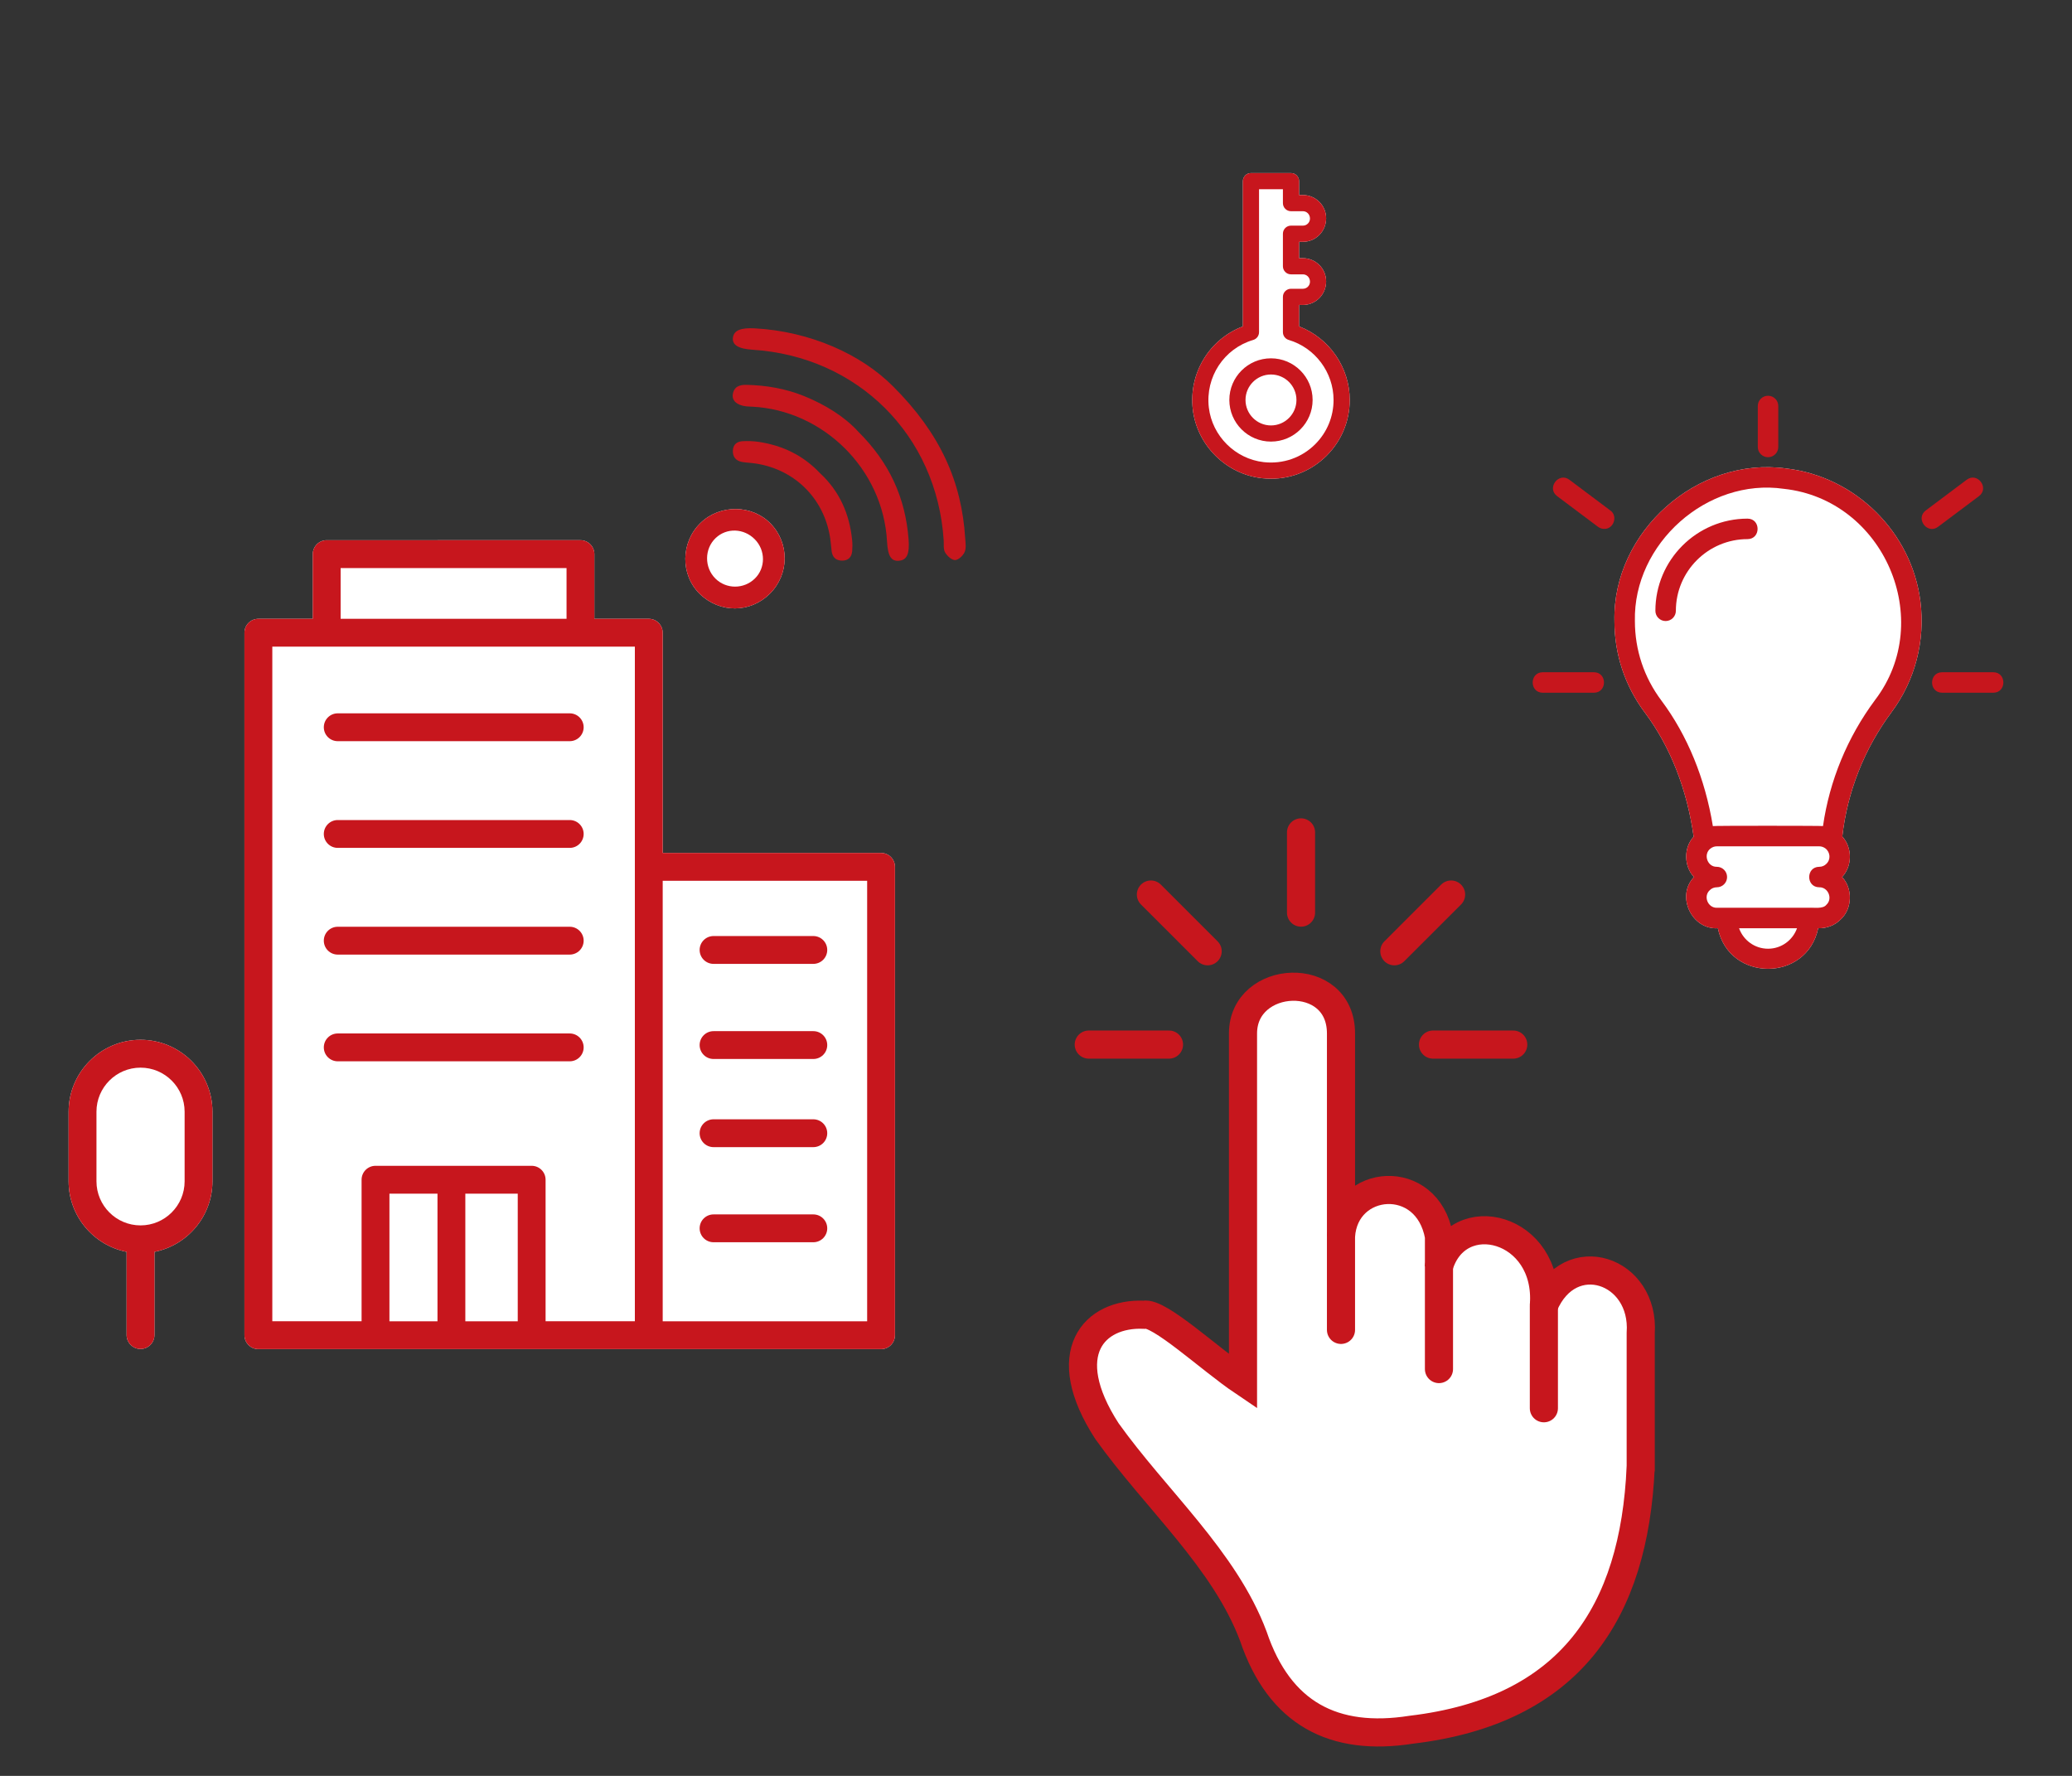 <svg xmlns="http://www.w3.org/2000/svg" width="210" height="180" viewBox="0 0 210 180"><rect x="0" y="0" width="210" height="180" fill="#333333" stroke="none"/><defs><style>.cls-1{stroke-miterlimit:2.613;}.cls-1,.cls-2{stroke:#c7161d;stroke-width:2.85px;}.cls-1,.cls-3{fill:#fff;}.cls-4{fill:#c7161d;}.cls-4,.cls-3{stroke-width:0px;}.cls-2{fill:none;stroke-linecap:round;stroke-linejoin:round;}</style></defs><path class="cls-1" d="M166.288,148.683c-.653,14.759-7.102,24.717-23.251,26.638-7.858,1.234-13.36-1.631-16.005-9.464-2.907-7.782-9.893-13.865-14.839-20.797-5.123-7.91-1.312-12.013,3.739-11.8,1.511-.349,6.7,4.518,10.048,6.776v-35.284c0-6.046,9.932-6.591,9.932,0v20.563c.356-5.9,8.744-6.626,9.93,0v3.038c1.884-6.389,11.241-3.997,10.633,3.973,2.634-6.22,10.262-3.621,9.814,2.804v13.552h0Z"/><path class="cls-2" d="M135.911,125.316v9.479M145.841,128.353v10.413M156.474,132.326v10.412"/><path class="cls-2" d="M131.861,92.502v-8.133M141.319,96.419l5.752-5.75M145.237,105.877h8.133M122.398,96.419l-5.752-5.75M118.48,105.877h-8.133"/><path class="cls-3" d="M128.816,48.52h0c-.307,0-.618-.018-.926-.052-3.627-.41-6.57-3.336-6.998-6.96-.435-3.686,1.676-7.132,5.075-8.425v-14.72c0-.452.367-.819.819-.819h4.059c.452,0,.819.367.819.819v1.409h.389c1.298,0,2.353,1.055,2.353,2.353,0,1.328-1.055,2.384-2.353,2.384h-.389v1.662h.389c1.298,0,2.353,1.055,2.353,2.353,0,1.328-1.055,2.384-2.353,2.384h-.389v2.176c3.051,1.168,5.133,4.15,5.133,7.456,0,2.132-.83,4.136-2.338,5.644-1.508,1.507-3.512,2.338-5.644,2.338Z"/><path class="cls-4" d="M128.816,48.52h0c-.307,0-.618-.018-.926-.052-3.627-.41-6.57-3.336-6.998-6.96-.435-3.686,1.676-7.132,5.075-8.425v-14.72c0-.452.367-.819.819-.819h4.059c.452,0,.819.367.819.819v1.409h.389c1.298,0,2.353,1.055,2.353,2.353,0,1.328-1.055,2.384-2.353,2.384h-.389v1.662h.389c1.298,0,2.353,1.055,2.353,2.353,0,1.328-1.055,2.384-2.353,2.384h-.389v2.176c3.051,1.168,5.133,4.15,5.133,7.456,0,2.132-.83,4.136-2.338,5.644-1.508,1.507-3.512,2.338-5.644,2.338ZM127.605,19.182v14.488c0,.363-.239.683-.588.786-2.972.876-4.864,3.761-4.499,6.86.34,2.876,2.676,5.199,5.555,5.524,1.951.221,3.855-.444,5.227-1.816,1.198-1.198,1.858-2.791,1.858-4.485,0-2.793-1.869-5.294-4.545-6.083-.349-.103-.588-.423-.588-.786v-3.582c0-.453.367-.819.819-.819h1.209c.394,0,.715-.321.715-.715,0-.425-.321-.746-.715-.746h-1.209c-.452,0-.819-.367-.819-.819v-3.3c0-.453.367-.819.819-.819h1.209c.394,0,.715-.32.715-.715,0-.425-.321-.746-.715-.746h-1.209c-.452,0-.819-.367-.819-.819v-1.409h-2.421ZM128.815,44.759c-2.327,0-4.22-1.893-4.22-4.22s1.893-4.22,4.22-4.22,4.22,1.893,4.22,4.22-1.893,4.22-4.22,4.22ZM128.815,37.958c-1.423,0-2.581,1.158-2.581,2.581s1.158,2.582,2.581,2.582,2.582-1.158,2.582-2.582-1.158-2.581-2.582-2.581Z"/><path class="cls-3" d="M12.833,126.886v8.431c0,.779.632,1.411,1.411,1.411s1.411-.632,1.411-1.411v-8.431c3.346-.659,5.878-3.614,5.878-7.151v-7.054c0-4.019-3.27-7.289-7.289-7.289s-7.289,3.27-7.289,7.289v7.054c0,3.537,2.532,6.492,5.878,7.151Z"/><path class="cls-3" d="M44.34,54.755h-11.228c-.779,0-1.411.632-1.411,1.411v6.556h-5.514c-.779,0-1.411.632-1.411,1.411v71.2c0,.779.632,1.411,1.411,1.411h0s63.109,0,63.109,0c.779,0,1.411-.632,1.411-1.411v-47.467c0-.779-.632-1.411-1.411-1.411h-22.131v-22.323c0-.779-.632-1.411-1.411-1.411h-5.514v-6.556c0-.779-.632-1.411-1.411-1.411h-14.49Z"/><path class="cls-4" d="M44.34,54.755h-11.228c-.779,0-1.411.632-1.411,1.411v6.556h-5.514c-.779,0-1.411.632-1.411,1.411v71.2c0,.779.632,1.411,1.411,1.411h0s63.109,0,63.109,0c.779,0,1.411-.632,1.411-1.411v-47.467c0-.779-.632-1.411-1.411-1.411h-22.131v-22.323c0-.779-.632-1.411-1.411-1.411h-5.514v-6.556c0-.779-.632-1.411-1.411-1.411h-14.49ZM67.166,89.277h20.721v44.645h-20.721v-44.645ZM44.34,133.922h-4.871v-12.935h4.871v12.935ZM52.474,133.922h-5.312v-12.935h5.312v12.935ZM34.523,57.577h22.897v5.145h-22.897v-5.145ZM27.599,65.543h36.745v68.378h-9.048v-14.346c0-.779-.632-1.411-1.411-1.411h-15.827c-.779,0-1.411.632-1.411,1.411v14.346h-9.048v-68.378h0Z"/><path class="cls-4" d="M34.23,85.94h23.513c.779,0,1.411-.632,1.411-1.411s-.632-1.411-1.411-1.411h-23.513c-.779,0-1.411.632-1.411,1.411s.632,1.411,1.411,1.411Z"/><path class="cls-4" d="M34.23,96.756h23.513c.779,0,1.411-.632,1.411-1.411s-.632-1.411-1.411-1.411h-23.513c-.779,0-1.411.632-1.411,1.411s.632,1.411,1.411,1.411Z"/><path class="cls-4" d="M59.154,106.161c0-.779-.632-1.411-1.411-1.411h-23.513c-.779,0-1.411.632-1.411,1.411s.632,1.411,1.411,1.411h23.513c.779,0,1.411-.632,1.411-1.411Z"/><path class="cls-4" d="M34.23,75.124h23.513c.779,0,1.411-.632,1.411-1.411s-.632-1.411-1.411-1.411h-23.513c-.779,0-1.411.632-1.411,1.411s.632,1.411,1.411,1.411Z"/><path class="cls-4" d="M82.431,104.515h-10.111c-.779,0-1.411.632-1.411,1.411s.632,1.411,1.411,1.411h10.111c.779,0,1.411-.632,1.411-1.411s-.632-1.411-1.411-1.411Z"/><path class="cls-4" d="M82.431,113.45h-10.111c-.779,0-1.411.632-1.411,1.411s.632,1.411,1.411,1.411h10.111c.779,0,1.411-.632,1.411-1.411s-.632-1.411-1.411-1.411Z"/><path class="cls-4" d="M82.431,123.09h-10.111c-.779,0-1.411.632-1.411,1.411s.632,1.411,1.411,1.411h10.111c.779,0,1.411-.632,1.411-1.411s-.632-1.411-1.411-1.411Z"/><path class="cls-4" d="M82.431,94.875h-10.111c-.779,0-1.411.632-1.411,1.411s.632,1.411,1.411,1.411h10.111c.779,0,1.411-.632,1.411-1.411s-.632-1.411-1.411-1.411Z"/><path class="cls-4" d="M12.833,126.886v8.431c0,.779.632,1.411,1.411,1.411s1.411-.632,1.411-1.411v-8.431c3.346-.659,5.878-3.614,5.878-7.151v-7.054c0-4.019-3.27-7.289-7.289-7.289s-7.289,3.27-7.289,7.289v7.054c0,3.537,2.532,6.492,5.878,7.151ZM9.777,112.682c0-2.463,2.004-4.467,4.467-4.467s4.467,2.004,4.467,4.467v7.054c0,2.463-2.004,4.467-4.467,4.467s-4.467-2.004-4.467-4.467v-7.054Z"/><path class="cls-3" d="M78.025,60.178c-1.982,1.972-5.074,1.986-7.088.033-1.999-1.938-1.968-5.237.067-7.21,1.965-1.905,5.235-1.869,7.109.079,1.923,1.999,1.884,5.136-.088,7.098Z"/><path class="cls-4" d="M90.512,39.161c4.808,4.793,6.955,9.687,7.311,15.381.029.47.121.999-.051,1.4-.157.367-.628.818-.969.826-.344.008-.811-.42-1.017-.777-.19-.33-.115-.818-.142-1.237-.692-10.635-8.711-18.626-19.374-19.306-1.438-.092-2.083-.49-1.986-1.227.095-.729.777-1.018,2.215-.94,5.618.306,10.791,2.632,14.013,5.88Z"/><path class="cls-4" d="M86.954,43.723c3.237,3.198,4.807,6.777,5.131,10.922.116,1.48-.158,2.099-.934,2.188-.806.092-1.167-.429-1.249-1.944-.4-7.391-6.515-13.309-13.662-13.668-.21-.011-.422-.012-.63-.037-.911-.111-1.435-.567-1.342-1.203.116-.791.682-.988,1.383-.973,2.015.043,3.975.381,5.849,1.14,2.171.88,4.112,2.107,5.456,3.574Z"/><path class="cls-4" d="M78.025,60.178c-1.982,1.972-5.074,1.986-7.088.033-1.999-1.938-1.968-5.237.067-7.21,1.965-1.905,5.235-1.869,7.109.079,1.923,1.999,1.884,5.136-.088,7.098ZM76.503,58.643c1.097-1.07,1.1-2.855.005-3.973-1.111-1.136-2.861-1.196-3.975-.136-1.152,1.095-1.161,2.988-.021,4.112,1.101,1.085,2.877,1.084,3.991-.003Z"/><path class="cls-4" d="M83.112,47.963c1.966,1.813,2.991,4.122,3.254,6.791.036.365.036.738.005,1.103-.051.614-.399.969-1.027.967-.62-.001-.975-.343-1.056-.955-.055-.418-.078-.84-.138-1.257-.595-4.135-3.714-7.173-7.871-7.672-.366-.044-.738-.053-1.099-.124-.596-.118-.917-.5-.903-1.115.015-.643.407-.96,1.008-.984.524-.022,1.058-.012,1.575.065,2.421.359,4.531,1.352,6.25,3.18Z"/><path class="cls-3" d="M181.029,47.484c-8.995-1.243-17.599,6.401-17.404,15.463,0,3.379,1.068,6.592,3.09,9.291,2.572,3.434,4.267,7.766,4.939,12.566-1.033,1.105-.991,3.02.032,4.093-1.842,1.919-.242,5.356,2.422,5.188,1.137,5.48,9.034,5.477,10.169,0,.873.025,1.711-.303,2.291-.906,1.186-1.09,1.218-3.145.13-4.286,1.051-1.111,1.052-2.967.022-4.108.515-4.535,2.236-8.896,4.984-12.592,2.394-3.221,3.436-7.215,2.931-11.247-.877-6.996-6.599-12.658-13.607-13.461Z"/><path class="cls-4" d="M181.029,47.484c-8.995-1.243-17.599,6.401-17.404,15.463,0,3.379,1.068,6.592,3.09,9.291,2.572,3.434,4.267,7.766,4.939,12.566-1.033,1.105-.991,3.02.032,4.093-1.842,1.919-.242,5.356,2.422,5.188,1.137,5.48,9.034,5.477,10.169,0,.873.025,1.711-.303,2.291-.906,1.186-1.09,1.218-3.145.13-4.286,1.051-1.111,1.052-2.967.022-4.108.515-4.535,2.236-8.896,4.984-12.592,2.394-3.221,3.436-7.215,2.931-11.247-.877-6.996-6.599-12.658-13.607-13.461ZM179.193,96.161c-1.353,0-2.508-.868-2.936-2.076h5.873c-.429,1.208-1.583,2.076-2.936,2.076ZM184.383,89.933c.904-.024,1.399,1.161.718,1.779-.339.438-1.28.265-1.756.297,0,0-8.303,0-8.303,0h-1.038c-.903.024-1.399-1.162-.719-1.779.185-.192.441-.297.719-.297.574,0,1.038-.464,1.038-1.038s-.464-1.038-1.038-1.038c-.976.027-1.404-1.298-.63-1.862.193-.142.404-.214.63-.214h10.379c.222,0,.431.071.622.21.501.384.565,1.131.096,1.569-.185.192-.441.297-.718.297-1.358.005-1.357,2.071,0,2.076ZM190.038,70.954c-2.799,3.766-4.616,8.175-5.274,12.775.014-.038-11.193-.044-11.163.003-.788-4.826-2.582-9.207-5.225-12.738-1.751-2.337-2.677-5.12-2.677-8.047-.178-7.844,7.33-14.528,15.091-13.401,10.137,1.091,15.43,13.31,9.247,21.408Z"/><path class="cls-4" d="M179.193,46.341c.574,0,1.038-.464,1.038-1.038v-4.152c0-.574-.464-1.038-1.038-1.038s-1.038.464-1.038,1.038v4.152c0,.574.464,1.038,1.038,1.038Z"/><path class="cls-4" d="M159.057,48.625c-1.087-.809-2.329.841-1.245,1.66,0,0,4.152,3.114,4.152,3.114.187.14.404.208.621.208.956.036,1.427-1.31.623-1.868,0,0-4.152-3.114-4.152-3.114Z"/><path class="cls-4" d="M196.422,53.399l4.152-3.114c1.082-.816-.156-2.473-1.245-1.66,0,0-4.152,3.114-4.152,3.114-1.084.819.159,2.471,1.245,1.66Z"/><path class="cls-4" d="M161.549,68.137h-5.19c-1.356.005-1.359,2.071,0,2.076,0,0,5.189,0,5.189,0,1.356-.005,1.359-2.071,0-2.076Z"/><path class="cls-4" d="M202.027,68.137h-5.19c-1.356.005-1.359,2.071,0,2.076,0,0,5.189,0,5.189,0,1.356-.005,1.359-2.071,0-2.076Z"/><path class="cls-4" d="M177.117,52.568c-5.151,0-9.341,4.19-9.341,9.341,0,.574.464,1.038,1.038,1.038s1.038-.464,1.038-1.038c0-4.006,3.26-7.265,7.265-7.265,1.354-.003,1.359-2.072,0-2.076Z"/></svg>